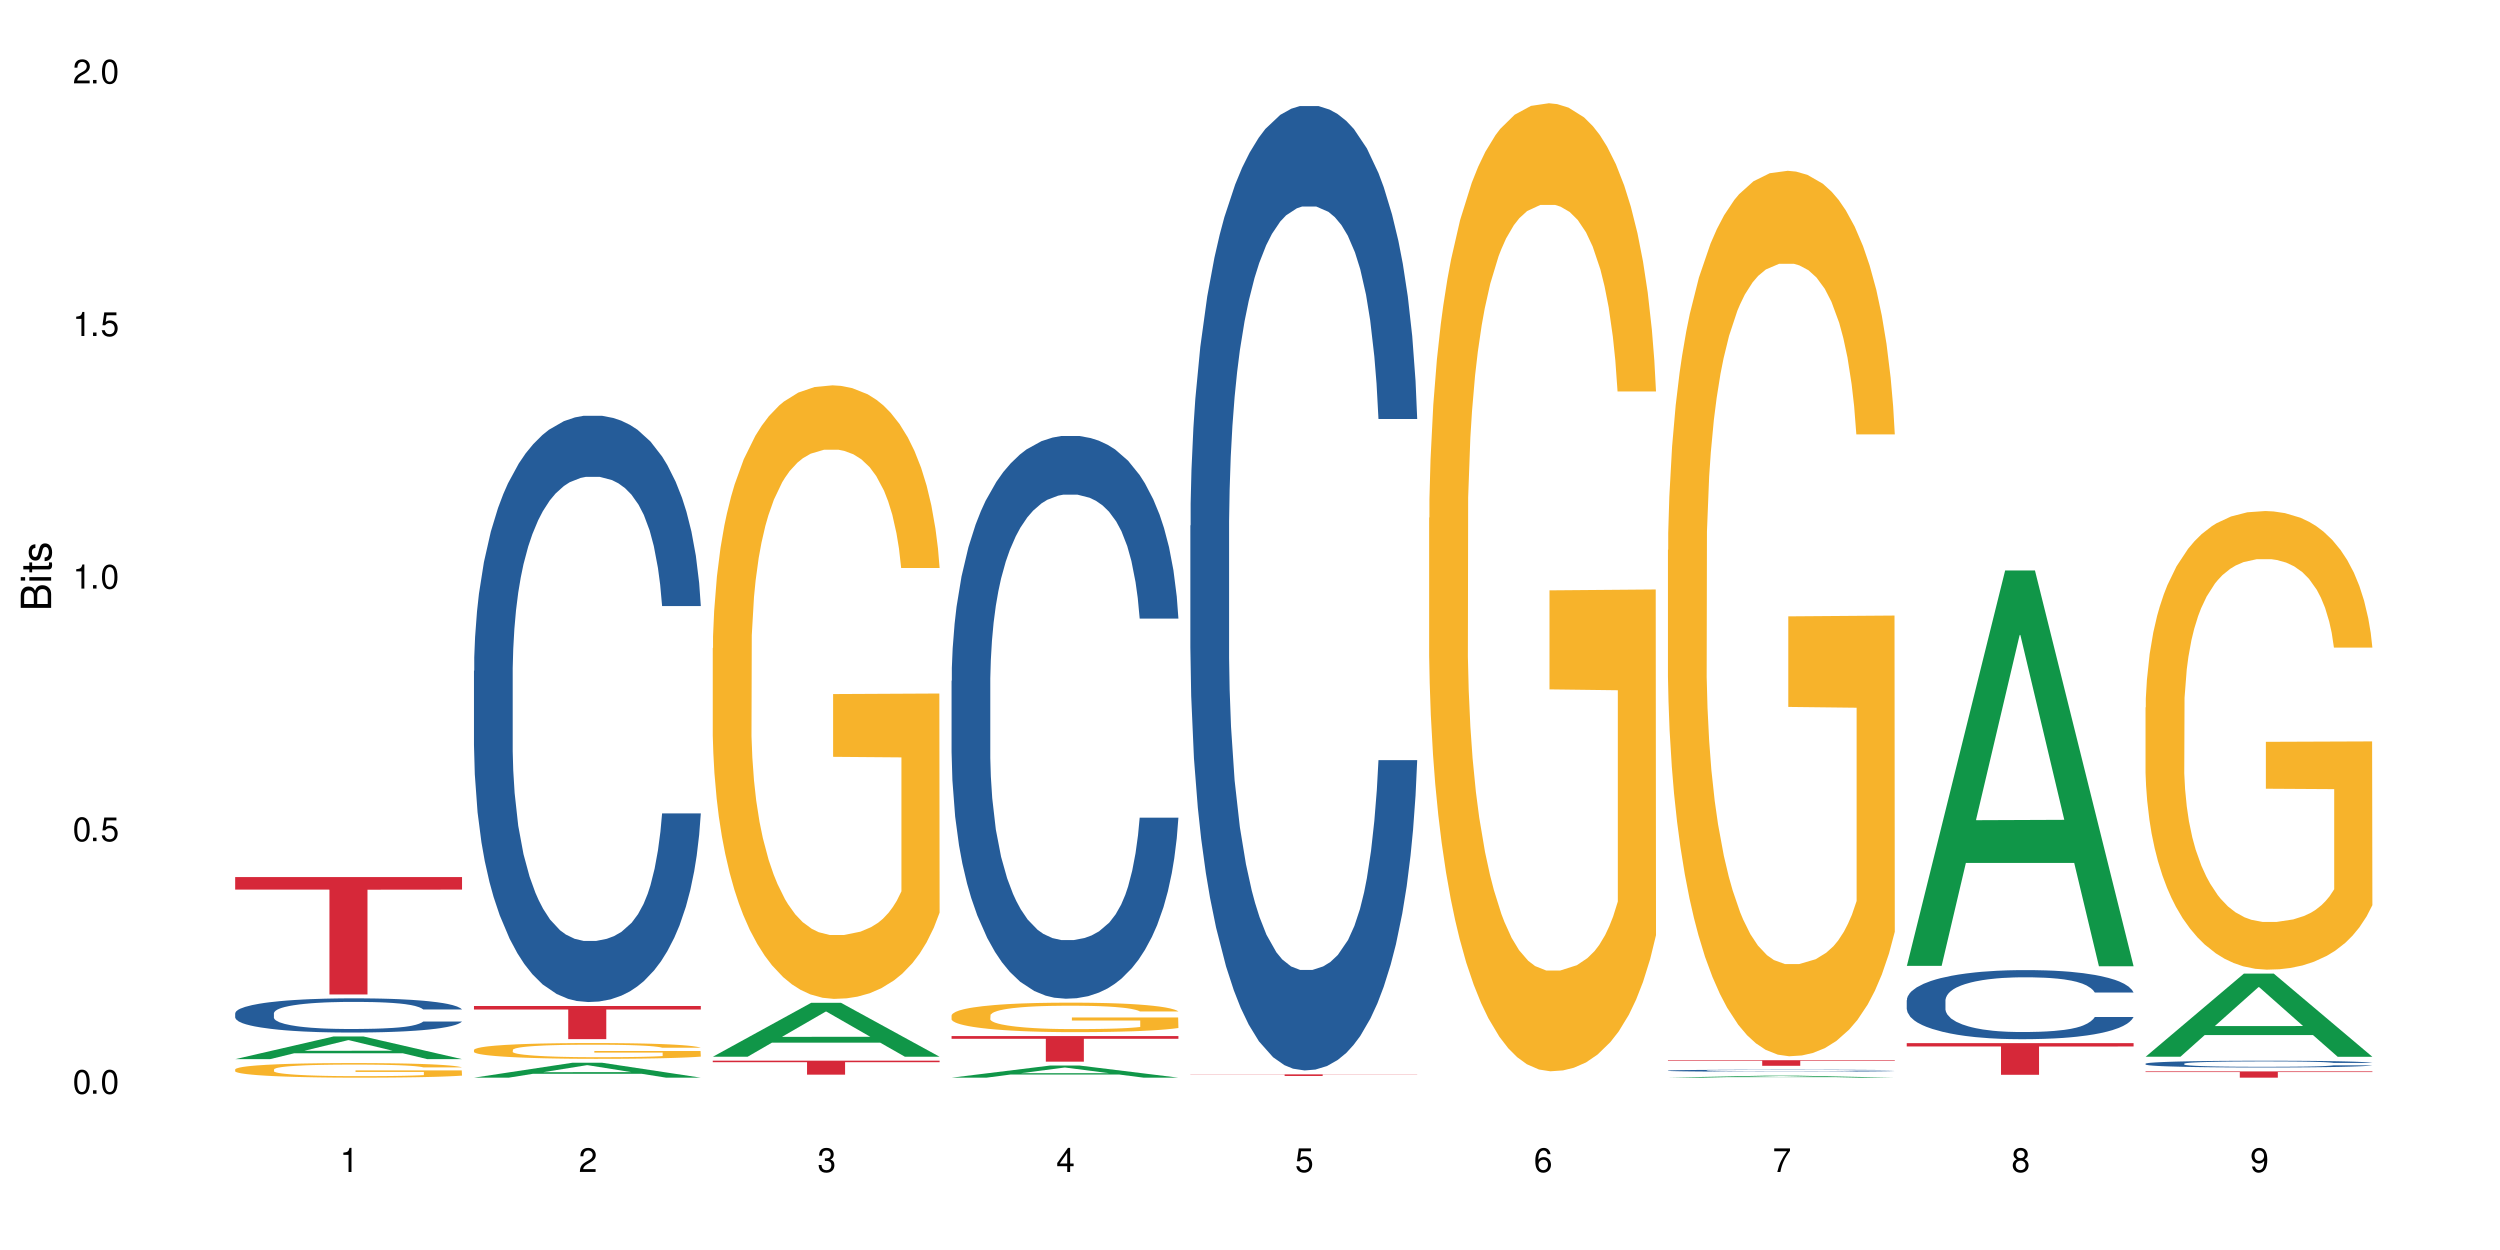 <?xml version="1.0" encoding="UTF-8"?>
<svg xmlns="http://www.w3.org/2000/svg" xmlns:xlink="http://www.w3.org/1999/xlink" width="720" height="360" viewBox="0 0 720 360">
<defs>
<g>
<g id="glyph-0-0">
</g>
<g id="glyph-0-1">
<path d="M 2.641 -6.938 C 2 -6.938 1.422 -6.656 1.078 -6.172 C 0.641 -5.562 0.406 -4.641 0.406 -3.359 C 0.406 -1.016 1.188 0.219 2.641 0.219 C 4.078 0.219 4.859 -1.016 4.859 -3.297 C 4.859 -4.641 4.656 -5.547 4.203 -6.172 C 3.844 -6.656 3.281 -6.938 2.641 -6.938 Z M 2.641 -6.188 C 3.547 -6.188 4 -5.25 4 -3.375 C 4 -1.406 3.562 -0.484 2.625 -0.484 C 1.734 -0.484 1.281 -1.438 1.281 -3.344 C 1.281 -5.25 1.734 -6.188 2.641 -6.188 Z M 2.641 -6.188 "/>
</g>
<g id="glyph-0-2">
<path d="M 1.828 -1 L 0.828 -1 L 0.828 0 L 1.828 0 Z M 1.828 -1 "/>
</g>
<g id="glyph-0-3">
<path d="M 4.562 -6.797 L 1.062 -6.797 L 0.547 -3.094 L 1.328 -3.094 C 1.719 -3.562 2.047 -3.734 2.578 -3.734 C 3.484 -3.734 4.062 -3.109 4.062 -2.094 C 4.062 -1.125 3.484 -0.531 2.578 -0.531 C 1.828 -0.531 1.375 -0.906 1.188 -1.672 L 0.328 -1.672 C 0.453 -1.109 0.547 -0.844 0.75 -0.594 C 1.125 -0.078 1.828 0.219 2.594 0.219 C 3.969 0.219 4.922 -0.781 4.922 -2.219 C 4.922 -3.562 4.031 -4.484 2.719 -4.484 C 2.25 -4.484 1.859 -4.359 1.469 -4.062 L 1.734 -5.969 L 4.562 -5.969 Z M 4.562 -6.797 "/>
</g>
<g id="glyph-0-4">
<path d="M 2.484 -4.938 L 2.484 0 L 3.328 0 L 3.328 -6.938 L 2.766 -6.938 C 2.469 -5.875 2.281 -5.734 0.984 -5.562 L 0.984 -4.938 Z M 2.484 -4.938 "/>
</g>
<g id="glyph-0-5">
<path d="M 4.859 -0.828 L 1.281 -0.828 C 1.359 -1.406 1.672 -1.781 2.5 -2.281 L 3.469 -2.828 C 4.406 -3.344 4.906 -4.062 4.906 -4.906 C 4.906 -5.484 4.672 -6.031 4.266 -6.406 C 3.859 -6.766 3.375 -6.938 2.719 -6.938 C 1.859 -6.938 1.219 -6.625 0.844 -6.031 C 0.609 -5.672 0.5 -5.234 0.484 -4.531 L 1.328 -4.531 C 1.359 -5.016 1.406 -5.281 1.531 -5.516 C 1.75 -5.938 2.188 -6.203 2.703 -6.203 C 3.469 -6.203 4.031 -5.641 4.031 -4.891 C 4.031 -4.344 3.719 -3.859 3.125 -3.516 L 2.234 -3 C 0.812 -2.172 0.406 -1.531 0.328 -0.016 L 4.859 -0.016 Z M 4.859 -0.828 "/>
</g>
<g id="glyph-0-6">
<path d="M 2.125 -3.188 L 2.578 -3.188 C 3.5 -3.188 3.984 -2.766 3.984 -1.922 C 3.984 -1.062 3.469 -0.531 2.594 -0.531 C 1.656 -0.531 1.203 -1 1.156 -2.016 L 0.312 -2.016 C 0.344 -1.453 0.438 -1.094 0.609 -0.781 C 0.953 -0.109 1.625 0.219 2.547 0.219 C 3.953 0.219 4.859 -0.625 4.859 -1.938 C 4.859 -2.828 4.516 -3.297 3.703 -3.594 C 4.344 -3.844 4.656 -4.328 4.656 -5.031 C 4.656 -6.219 3.875 -6.938 2.578 -6.938 C 1.203 -6.938 0.484 -6.172 0.453 -4.703 L 1.297 -4.703 C 1.312 -5.125 1.344 -5.359 1.453 -5.578 C 1.641 -5.969 2.062 -6.203 2.594 -6.203 C 3.344 -6.203 3.797 -5.75 3.797 -5 C 3.797 -4.516 3.609 -4.219 3.25 -4.047 C 3.016 -3.953 2.703 -3.922 2.125 -3.906 Z M 2.125 -3.188 "/>
</g>
<g id="glyph-0-7">
<path d="M 3.141 -1.672 L 3.141 0 L 3.984 0 L 3.984 -1.672 L 4.984 -1.672 L 4.984 -2.438 L 3.984 -2.438 L 3.984 -6.938 L 3.359 -6.938 L 0.266 -2.578 L 0.266 -1.672 Z M 3.141 -2.438 L 1 -2.438 L 3.141 -5.5 Z M 3.141 -2.438 "/>
</g>
<g id="glyph-0-8">
<path d="M 4.781 -5.125 C 4.609 -6.266 3.891 -6.938 2.844 -6.938 C 2.094 -6.938 1.422 -6.578 1.031 -5.953 C 0.594 -5.266 0.406 -4.422 0.406 -3.172 C 0.406 -2 0.578 -1.25 0.984 -0.641 C 1.359 -0.078 1.953 0.219 2.703 0.219 C 3.984 0.219 4.922 -0.75 4.922 -2.094 C 4.922 -3.375 4.062 -4.281 2.844 -4.281 C 2.172 -4.281 1.641 -4.031 1.281 -3.516 C 1.281 -5.234 1.828 -6.188 2.797 -6.188 C 3.391 -6.188 3.797 -5.797 3.938 -5.125 Z M 2.734 -3.531 C 3.547 -3.531 4.062 -2.953 4.062 -2.031 C 4.062 -1.156 3.484 -0.531 2.703 -0.531 C 1.922 -0.531 1.328 -1.188 1.328 -2.078 C 1.328 -2.938 1.906 -3.531 2.734 -3.531 Z M 2.734 -3.531 "/>
</g>
<g id="glyph-0-9">
<path d="M 4.984 -6.797 L 0.438 -6.797 L 0.438 -5.969 L 4.109 -5.969 C 2.5 -3.656 1.828 -2.234 1.328 0 L 2.219 0 C 2.594 -2.172 3.453 -4.047 4.984 -6.094 Z M 4.984 -6.797 "/>
</g>
<g id="glyph-0-10">
<path d="M 3.75 -3.656 C 4.469 -4.094 4.688 -4.438 4.688 -5.078 C 4.688 -6.172 3.844 -6.938 2.641 -6.938 C 1.438 -6.938 0.594 -6.172 0.594 -5.094 C 0.594 -4.438 0.812 -4.094 1.516 -3.656 C 0.734 -3.266 0.359 -2.703 0.359 -1.922 C 0.359 -0.656 1.281 0.219 2.641 0.219 C 3.984 0.219 4.922 -0.656 4.922 -1.922 C 4.922 -2.703 4.531 -3.266 3.75 -3.656 Z M 2.641 -6.188 C 3.359 -6.188 3.812 -5.75 3.812 -5.062 C 3.812 -4.406 3.344 -3.984 2.641 -3.984 C 1.922 -3.984 1.453 -4.406 1.453 -5.078 C 1.453 -5.75 1.922 -6.188 2.641 -6.188 Z M 2.641 -3.266 C 3.484 -3.266 4.062 -2.719 4.062 -1.906 C 4.062 -1.078 3.484 -0.531 2.625 -0.531 C 1.797 -0.531 1.219 -1.094 1.219 -1.906 C 1.219 -2.719 1.781 -3.266 2.641 -3.266 Z M 2.641 -3.266 "/>
</g>
<g id="glyph-0-11">
<path d="M 0.516 -1.578 C 0.672 -0.453 1.406 0.219 2.438 0.219 C 3.188 0.219 3.859 -0.141 4.266 -0.766 C 4.688 -1.453 4.891 -2.297 4.891 -3.547 C 4.891 -4.719 4.703 -5.453 4.312 -6.078 C 3.938 -6.641 3.344 -6.938 2.594 -6.938 C 1.297 -6.938 0.359 -5.969 0.359 -4.625 C 0.359 -3.344 1.234 -2.453 2.453 -2.453 C 3.094 -2.453 3.578 -2.672 4.016 -3.203 C 4 -1.484 3.469 -0.531 2.5 -0.531 C 1.906 -0.531 1.484 -0.906 1.359 -1.578 Z M 2.578 -6.203 C 3.375 -6.203 3.969 -5.531 3.969 -4.641 C 3.969 -3.797 3.391 -3.188 2.547 -3.188 C 1.734 -3.188 1.234 -3.766 1.234 -4.688 C 1.234 -5.562 1.797 -6.203 2.578 -6.203 Z M 2.578 -6.203 "/>
</g>
<g id="glyph-1-0">
</g>
<g id="glyph-1-1">
<path d="M 0 -0.953 L 0 -4.891 C 0 -5.719 -0.234 -6.344 -0.734 -6.797 C -1.188 -7.234 -1.812 -7.469 -2.5 -7.469 C -3.547 -7.469 -4.188 -7 -4.625 -5.875 C -4.984 -6.688 -5.625 -7.094 -6.531 -7.094 C -7.172 -7.094 -7.734 -6.859 -8.141 -6.391 C -8.562 -5.922 -8.75 -5.344 -8.75 -4.5 L -8.75 -0.953 Z M -4.984 -2.062 L -7.766 -2.062 L -7.766 -4.219 C -7.766 -4.844 -7.688 -5.203 -7.453 -5.5 C -7.219 -5.812 -6.859 -5.969 -6.375 -5.969 C -5.891 -5.969 -5.531 -5.812 -5.297 -5.5 C -5.062 -5.203 -4.984 -4.844 -4.984 -4.219 Z M -0.984 -2.062 L -4 -2.062 L -4 -4.781 C -4 -5.766 -3.438 -6.359 -2.484 -6.359 C -1.547 -6.359 -0.984 -5.766 -0.984 -4.781 Z M -0.984 -2.062 "/>
</g>
<g id="glyph-1-2">
<path d="M -6.281 -1.797 L -6.281 -0.797 L 0 -0.797 L 0 -1.797 Z M -8.75 -1.797 L -8.75 -0.797 L -7.484 -0.797 L -7.484 -1.797 Z M -8.75 -1.797 "/>
</g>
<g id="glyph-1-3">
<path d="M -6.281 -3.047 L -6.281 -2.016 L -8.016 -2.016 L -8.016 -1.016 L -6.281 -1.016 L -6.281 -0.172 L -5.469 -0.172 L -5.469 -1.016 L -0.719 -1.016 C -0.078 -1.016 0.281 -1.453 0.281 -2.234 C 0.281 -2.5 0.25 -2.719 0.188 -3.047 L -0.641 -3.047 C -0.609 -2.906 -0.594 -2.766 -0.594 -2.562 C -0.594 -2.141 -0.719 -2.016 -1.156 -2.016 L -5.469 -2.016 L -5.469 -3.047 Z M -6.281 -3.047 "/>
</g>
<g id="glyph-1-4">
<path d="M -4.531 -5.25 C -5.766 -5.25 -6.469 -4.422 -6.469 -2.969 C -6.469 -1.516 -5.719 -0.562 -4.547 -0.562 C -3.562 -0.562 -3.094 -1.062 -2.734 -2.562 L -2.516 -3.484 C -2.344 -4.188 -2.094 -4.469 -1.641 -4.469 C -1.047 -4.469 -0.641 -3.875 -0.641 -3 C -0.641 -2.453 -0.797 -2 -1.062 -1.75 C -1.25 -1.594 -1.422 -1.531 -1.875 -1.469 L -1.875 -0.406 C -0.422 -0.453 0.281 -1.266 0.281 -2.922 C 0.281 -4.5 -0.5 -5.516 -1.719 -5.516 C -2.656 -5.516 -3.172 -4.984 -3.469 -3.734 L -3.703 -2.766 C -3.891 -1.953 -4.156 -1.609 -4.594 -1.609 C -5.188 -1.609 -5.547 -2.125 -5.547 -2.938 C -5.547 -3.75 -5.203 -4.172 -4.531 -4.203 Z M -4.531 -5.25 "/>
</g>
</g>
</defs>
<rect x="-72" y="-36" width="864" height="432" fill="rgb(100%, 100%, 100%)" fill-opacity="1"/>
<path fill-rule="nonzero" fill="rgb(6.275%, 58.824%, 28.235%)" fill-opacity="1" d="M 67.73 305.031 L 67.801 305.023 L 96.07 298.5 L 104.656 298.5 L 133.066 305.039 L 123.082 305.039 L 115.965 303.332 L 84.762 303.332 L 77.781 305.031 L 67.73 305.031 L 87.766 302.625 L 113.102 302.617 L 100.469 299.566 L 100.328 299.562 L 100.188 299.578 L 87.695 302.617 L 87.766 302.625 Z M 67.73 305.031 "/>
<path fill-rule="nonzero" fill="rgb(14.51%, 36.078%, 60%)" fill-opacity="1" d="M 67.73 291.812 L 67.812 291.801 L 67.812 291.586 L 68.051 291.242 L 68.605 290.812 L 69.164 290.516 L 70.598 289.984 L 72.59 289.473 L 74.664 289.074 L 76.176 288.84 L 77.531 288.66 L 80.637 288.328 L 82.629 288.156 L 84.781 288.004 L 87.41 287.852 L 89.324 287.762 L 93.625 287.617 L 96.812 287.555 L 99.281 287.527 L 104.621 287.527 L 107.809 287.562 L 110.117 287.609 L 112.668 287.68 L 114.82 287.762 L 118.562 287.961 L 121.91 288.211 L 123.426 288.355 L 125.816 288.633 L 127.648 288.902 L 128.922 289.137 L 130.355 289.473 L 131.629 289.875 L 132.586 290.336 L 133.066 290.723 L 121.91 290.723 L 121.352 290.363 L 120.715 290.082 L 119.52 289.715 L 118.324 289.453 L 116.652 289.191 L 115.137 289.02 L 113.066 288.852 L 111.234 288.742 L 109.32 288.66 L 107.488 288.605 L 103.984 288.555 L 99.922 288.555 L 98.406 288.57 L 95.297 288.645 L 93.625 288.707 L 91.234 288.832 L 89.562 288.949 L 87.57 289.129 L 86.215 289.281 L 84.543 289.516 L 83.348 289.723 L 81.992 290.02 L 81.195 290.246 L 80.48 290.496 L 79.84 290.793 L 79.363 291.109 L 79.043 291.441 L 78.887 291.766 L 78.887 293.16 L 79.043 293.484 L 79.441 293.863 L 80.48 294.41 L 81.992 294.887 L 83.746 295.266 L 85.418 295.535 L 86.375 295.664 L 87.648 295.805 L 89.641 295.988 L 92.512 296.168 L 94.184 296.238 L 96.734 296.309 L 99.363 296.348 L 102.867 296.348 L 105.977 296.309 L 108.047 296.266 L 110.199 296.191 L 113.145 296.039 L 114.98 295.895 L 116.57 295.727 L 117.766 295.555 L 118.562 295.41 L 119.758 295.133 L 120.715 294.824 L 121.434 294.512 L 121.91 294.203 L 133.066 294.203 L 132.586 294.566 L 131.871 294.914 L 131.152 295.176 L 130.039 295.492 L 128.762 295.77 L 126.93 296.086 L 125.418 296.293 L 123.426 296.516 L 121.59 296.688 L 119.602 296.84 L 116.652 297.02 L 114.738 297.109 L 112.668 297.191 L 110.199 297.266 L 107.09 297.328 L 103.746 297.363 L 100.637 297.371 L 97.289 297.355 L 94.82 297.316 L 91.555 297.238 L 87.492 297.074 L 84.543 296.902 L 82.23 296.734 L 80.238 296.555 L 78.008 296.309 L 75.141 295.914 L 73.387 295.609 L 72.191 295.355 L 70.84 295.004 L 69.883 294.691 L 68.766 294.188 L 67.969 293.547 L 67.73 293.051 Z M 67.73 291.812 "/>
<path fill-rule="nonzero" fill="rgb(96.863%, 70.196%, 16.863%)" fill-opacity="1" d="M 67.73 307.965 L 67.812 307.961 L 67.812 307.883 L 68.129 307.711 L 68.926 307.473 L 69.961 307.277 L 71.078 307.125 L 71.793 307.043 L 72.988 306.93 L 74.023 306.844 L 76.656 306.672 L 80 306.512 L 81.832 306.441 L 83.906 306.375 L 86.852 306.301 L 88.207 306.277 L 92.352 306.215 L 97.051 306.176 L 102.23 306.164 L 104.621 306.168 L 107.887 306.184 L 112.348 306.227 L 114.898 306.266 L 116.891 306.301 L 118.961 306.352 L 121.512 306.43 L 123.902 306.52 L 125.816 306.613 L 127.727 306.73 L 129.32 306.852 L 130.676 306.984 L 131.871 307.148 L 132.586 307.281 L 133.066 307.418 L 121.988 307.418 L 121.352 307.281 L 120.637 307.18 L 119.441 307.051 L 118.246 306.961 L 117.051 306.887 L 114.82 306.785 L 112.906 306.727 L 110.516 306.672 L 108.207 306.637 L 105.578 306.613 L 103.984 306.605 L 99.762 306.605 L 95.938 306.633 L 93.707 306.664 L 92.113 306.695 L 89.879 306.75 L 88.527 306.797 L 87.73 306.828 L 85.34 306.949 L 83.746 307.055 L 82.871 307.129 L 81.754 307.242 L 80.957 307.348 L 80.082 307.5 L 79.602 307.617 L 78.965 307.875 L 78.887 308.566 L 79.125 308.715 L 79.602 308.871 L 80.238 309.012 L 81.195 309.156 L 82.152 309.266 L 83.824 309.418 L 85.258 309.516 L 86.375 309.582 L 88.527 309.688 L 89.402 309.719 L 91.473 309.789 L 93.625 309.844 L 96.254 309.891 L 98.246 309.914 L 101.434 309.93 L 105.496 309.93 L 110.277 309.91 L 113.305 309.879 L 115.379 309.848 L 116.73 309.82 L 118.406 309.777 L 119.602 309.738 L 120.715 309.695 L 122.07 309.633 L 122.07 308.715 L 102.391 308.711 L 102.391 308.281 L 132.984 308.277 L 133.066 309.777 L 131.391 309.883 L 129.32 309.98 L 127.328 310.059 L 125.258 310.125 L 122.309 310.195 L 119.918 310.242 L 116.254 310.297 L 112.906 310.332 L 109.402 310.355 L 106.293 310.367 L 102.629 310.371 L 99.363 310.363 L 95.855 310.34 L 93.066 310.309 L 90.52 310.27 L 87.969 310.219 L 84.781 310.141 L 82.711 310.074 L 80.559 309.992 L 78.406 309.898 L 76.496 309.793 L 75.219 309.711 L 73.945 309.621 L 72.59 309.504 L 71.316 309.375 L 70.359 309.254 L 69.484 309.121 L 68.848 308.996 L 68.211 308.82 L 67.891 308.684 L 67.73 308.562 Z M 67.73 307.965 "/>
<path fill-rule="nonzero" fill="rgb(83.922%, 15.686%, 22.353%)" fill-opacity="1" d="M 67.73 252.586 L 133.066 252.586 L 133.066 256.207 L 105.836 256.238 L 105.836 286.398 L 94.879 286.398 L 94.879 256.27 L 94.723 256.207 L 67.73 256.207 Z M 67.73 252.586 "/>
<path fill-rule="nonzero" fill="rgb(6.275%, 58.824%, 28.235%)" fill-opacity="1" d="M 136.504 310.363 L 136.574 310.359 L 164.844 306.074 L 173.43 306.074 L 201.836 310.371 L 191.855 310.371 L 184.738 309.246 L 153.535 309.246 L 146.555 310.363 L 136.504 310.363 L 156.535 308.785 L 181.875 308.781 L 169.242 306.773 L 169.102 306.77 L 168.961 306.781 L 156.469 308.781 L 156.535 308.785 Z M 136.504 310.363 "/>
<path fill-rule="nonzero" fill="rgb(14.51%, 36.078%, 60%)" fill-opacity="1" d="M 136.504 193.211 L 136.582 193.059 L 136.582 189.355 L 136.824 183.488 L 137.379 176.082 L 137.938 170.988 L 139.371 161.883 L 141.363 153.086 L 143.434 146.293 L 144.949 142.281 L 146.305 139.195 L 149.41 133.484 L 151.402 130.551 L 153.555 127.93 L 156.184 125.305 L 158.098 123.762 L 162.398 121.293 L 165.586 120.211 L 168.055 119.75 L 173.395 119.75 L 176.582 120.367 L 178.891 121.137 L 181.441 122.371 L 183.594 123.762 L 187.336 127.156 L 190.684 131.477 L 192.195 133.949 L 194.586 138.73 L 196.418 143.363 L 197.695 147.375 L 199.129 153.086 L 200.402 160.031 L 201.359 167.902 L 201.836 174.539 L 190.684 174.539 L 190.125 168.363 L 189.488 163.578 L 188.293 157.254 L 187.098 152.777 L 185.426 148.301 L 183.91 145.367 L 181.84 142.438 L 180.008 140.586 L 178.094 139.195 L 176.262 138.27 L 172.758 137.344 L 168.691 137.344 L 167.18 137.652 L 164.07 138.887 L 162.398 139.969 L 160.008 142.129 L 158.336 144.133 L 156.344 147.219 L 154.988 149.844 L 153.316 153.855 L 152.121 157.406 L 150.766 162.5 L 149.969 166.359 L 149.25 170.68 L 148.613 175.773 L 148.137 181.176 L 147.816 186.883 L 147.66 192.441 L 147.66 216.363 L 147.816 221.918 L 148.215 228.402 L 149.25 237.816 L 150.766 245.996 L 152.52 252.477 L 154.191 257.105 L 155.148 259.266 L 156.422 261.738 L 158.414 264.824 L 161.281 267.91 L 162.957 269.145 L 165.504 270.379 L 168.137 270.996 L 171.641 270.996 L 174.746 270.379 L 176.82 269.609 L 178.973 268.375 L 181.918 265.75 L 183.75 263.281 L 185.344 260.348 L 186.539 257.414 L 187.336 254.945 L 188.531 250.16 L 189.488 244.914 L 190.203 239.512 L 190.684 234.266 L 201.836 234.266 L 201.359 240.438 L 200.645 246.457 L 199.926 250.934 L 198.809 256.336 L 197.535 261.121 L 195.703 266.52 L 194.188 270.07 L 192.195 273.93 L 190.363 276.863 L 188.371 279.484 L 185.426 282.57 L 183.512 284.117 L 181.441 285.504 L 178.973 286.738 L 175.863 287.82 L 172.516 288.438 L 169.41 288.59 L 166.062 288.281 L 163.594 287.664 L 160.328 286.277 L 156.262 283.5 L 153.316 280.566 L 151.004 277.633 L 149.012 274.547 L 146.781 270.379 L 143.914 263.59 L 142.16 258.34 L 140.965 254.02 L 139.609 248 L 138.656 242.598 L 137.539 233.957 L 136.742 223 L 136.504 214.512 Z M 136.504 193.211 "/>
<path fill-rule="nonzero" fill="rgb(96.863%, 70.196%, 16.863%)" fill-opacity="1" d="M 136.504 302.348 L 136.582 302.344 L 136.582 302.258 L 136.902 302.07 L 137.699 301.816 L 138.734 301.602 L 139.852 301.438 L 140.566 301.348 L 141.762 301.227 L 142.797 301.133 L 145.426 300.945 L 148.773 300.773 L 150.605 300.699 L 152.68 300.629 L 155.625 300.547 L 156.98 300.52 L 161.125 300.453 L 165.824 300.41 L 171.004 300.398 L 173.395 300.402 L 176.66 300.418 L 181.121 300.465 L 183.672 300.508 L 185.664 300.547 L 187.734 300.602 L 190.285 300.684 L 192.676 300.785 L 194.586 300.883 L 196.5 301.008 L 198.094 301.141 L 199.449 301.289 L 200.645 301.461 L 201.359 301.605 L 201.836 301.754 L 190.762 301.754 L 190.125 301.605 L 189.41 301.496 L 188.215 301.359 L 187.02 301.258 L 185.824 301.18 L 183.594 301.07 L 181.68 301.004 L 179.289 300.945 L 176.98 300.91 L 174.348 300.883 L 172.758 300.875 L 168.535 300.875 L 164.707 300.906 L 162.477 300.938 L 160.883 300.973 L 158.652 301.035 L 157.301 301.082 L 156.504 301.117 L 154.113 301.246 L 152.52 301.363 L 151.641 301.441 L 150.527 301.566 L 149.73 301.676 L 148.852 301.844 L 148.375 301.969 L 147.738 302.25 L 147.66 303 L 147.898 303.156 L 148.375 303.324 L 149.012 303.477 L 149.969 303.633 L 150.926 303.754 L 152.598 303.914 L 154.031 304.023 L 155.148 304.094 L 157.301 304.207 L 158.176 304.242 L 160.246 304.32 L 162.398 304.375 L 165.027 304.426 L 167.02 304.453 L 170.207 304.473 L 174.27 304.473 L 179.051 304.449 L 182.078 304.414 L 184.148 304.383 L 185.504 304.352 L 187.176 304.305 L 188.371 304.266 L 189.488 304.219 L 190.844 304.148 L 190.844 303.156 L 171.164 303.152 L 171.164 302.688 L 201.758 302.684 L 201.836 304.305 L 200.164 304.418 L 198.094 304.527 L 196.102 304.609 L 194.031 304.68 L 191.082 304.758 L 188.691 304.809 L 185.027 304.867 L 181.68 304.902 L 178.176 304.93 L 175.066 304.941 L 171.402 304.945 L 168.137 304.938 L 164.629 304.914 L 161.84 304.879 L 159.289 304.836 L 156.742 304.785 L 153.555 304.695 L 151.484 304.625 L 149.332 304.539 L 147.18 304.434 L 145.27 304.324 L 143.992 304.234 L 142.719 304.137 L 141.363 304.012 L 140.09 303.871 L 139.133 303.742 L 138.258 303.598 L 137.617 303.461 L 136.98 303.273 L 136.664 303.121 L 136.504 302.992 Z M 136.504 302.348 "/>
<path fill-rule="nonzero" fill="rgb(83.922%, 15.686%, 22.353%)" fill-opacity="1" d="M 136.504 289.719 L 201.836 289.719 L 201.836 290.742 L 174.609 290.75 L 174.609 299.273 L 163.652 299.273 L 163.652 290.758 L 163.496 290.742 L 136.504 290.742 Z M 136.504 289.719 "/>
<path fill-rule="nonzero" fill="rgb(6.275%, 58.824%, 28.235%)" fill-opacity="1" d="M 205.277 304.332 L 205.348 304.32 L 233.617 288.809 L 242.203 288.809 L 270.609 304.348 L 260.629 304.348 L 253.508 300.293 L 222.309 300.293 L 215.328 304.332 L 205.277 304.332 L 225.309 298.613 L 250.648 298.598 L 238.012 291.348 L 237.875 291.332 L 237.734 291.375 L 225.238 298.598 L 225.309 298.613 Z M 205.277 304.332 "/>
<path fill-rule="nonzero" fill="rgb(96.863%, 70.196%, 16.863%)" fill-opacity="1" d="M 205.277 186.66 L 205.355 186.496 L 205.355 183.27 L 205.676 176.008 L 206.473 166.004 L 207.508 157.773 L 208.621 151.316 L 209.34 147.93 L 210.535 143.086 L 211.57 139.535 L 214.199 132.273 L 217.547 125.496 L 219.379 122.594 L 221.449 119.848 L 224.398 116.781 L 225.754 115.652 L 229.895 113.07 L 234.598 111.457 L 239.777 110.973 L 242.168 111.133 L 245.434 111.781 L 249.895 113.555 L 252.445 115.168 L 254.438 116.781 L 256.508 118.879 L 259.059 122.109 L 261.449 125.98 L 263.359 129.855 L 265.273 134.695 L 266.867 139.859 L 268.219 145.508 L 269.414 152.285 L 270.133 157.934 L 270.609 163.582 L 259.535 163.582 L 258.898 157.934 L 258.18 153.578 L 256.984 148.25 L 255.789 144.379 L 254.594 141.312 L 252.363 137.117 L 250.453 134.535 L 248.062 132.273 L 245.75 130.824 L 243.121 129.855 L 241.527 129.531 L 237.305 129.531 L 233.48 130.66 L 231.25 131.953 L 229.656 133.242 L 227.426 135.664 L 226.07 137.602 L 225.273 138.891 L 222.883 143.895 L 221.293 148.414 L 220.414 151.48 L 219.301 156.32 L 218.504 160.676 L 217.625 167.133 L 217.148 171.973 L 216.512 182.949 L 216.43 211.996 L 216.672 218.129 L 217.148 224.746 L 217.785 230.555 L 218.742 236.688 L 219.699 241.367 L 221.371 247.66 L 222.805 251.855 L 223.922 254.598 L 226.07 258.957 L 226.949 260.41 L 229.02 263.312 L 231.172 265.574 L 233.801 267.508 L 235.793 268.477 L 238.98 269.285 L 243.043 269.285 L 247.824 268.316 L 250.852 267.023 L 252.922 265.734 L 254.277 264.605 L 255.949 262.828 L 257.145 261.215 L 258.262 259.441 L 259.613 256.695 L 259.613 218.129 L 239.934 217.965 L 239.934 199.891 L 270.531 199.73 L 270.609 262.828 L 268.938 267.188 L 266.867 271.383 L 264.875 274.609 L 262.801 277.355 L 259.855 280.418 L 257.465 282.355 L 253.801 284.617 L 250.453 286.066 L 246.945 287.035 L 243.84 287.52 L 240.176 287.684 L 236.906 287.359 L 233.402 286.391 L 230.613 285.102 L 228.062 283.484 L 225.516 281.387 L 222.328 278 L 220.254 275.254 L 218.105 271.867 L 215.953 267.832 L 214.039 263.477 L 212.766 260.086 L 211.492 256.215 L 210.137 251.371 L 208.863 245.887 L 207.906 240.883 L 207.027 235.234 L 206.391 229.91 L 205.754 222.648 L 205.438 216.836 L 205.277 211.836 Z M 205.277 186.66 "/>
<path fill-rule="nonzero" fill="rgb(83.922%, 15.686%, 22.353%)" fill-opacity="1" d="M 205.277 305.477 L 270.609 305.477 L 270.609 305.906 L 243.383 305.91 L 243.383 309.496 L 232.426 309.496 L 232.426 305.914 L 232.266 305.906 L 205.277 305.906 Z M 205.277 305.477 "/>
<path fill-rule="nonzero" fill="rgb(6.275%, 58.824%, 28.235%)" fill-opacity="1" d="M 274.051 310.367 L 274.117 310.363 L 302.387 306.883 L 310.973 306.883 L 339.383 310.371 L 329.402 310.371 L 322.281 309.461 L 291.082 309.461 L 284.102 310.367 L 274.051 310.367 L 294.082 309.082 L 319.422 309.082 L 306.785 307.453 L 306.645 307.449 L 306.508 307.461 L 294.012 309.082 L 294.082 309.082 Z M 274.051 310.367 "/>
<path fill-rule="nonzero" fill="rgb(14.51%, 36.078%, 60%)" fill-opacity="1" d="M 274.051 196.086 L 274.129 195.938 L 274.129 192.383 L 274.367 186.754 L 274.926 179.645 L 275.484 174.754 L 276.918 166.016 L 278.91 157.57 L 280.98 151.055 L 282.496 147.203 L 283.848 144.238 L 286.957 138.758 L 288.949 135.941 L 291.102 133.426 L 293.73 130.906 L 295.641 129.426 L 299.945 127.055 L 303.129 126.02 L 305.602 125.574 L 310.938 125.574 L 314.125 126.168 L 316.438 126.906 L 318.984 128.094 L 321.137 129.426 L 324.883 132.684 L 328.23 136.832 L 329.742 139.203 L 332.133 143.793 L 333.965 148.238 L 335.238 152.09 L 336.676 157.57 L 337.949 164.238 L 338.906 171.793 L 339.383 178.16 L 328.23 178.16 L 327.672 172.238 L 327.035 167.645 L 325.84 161.57 L 324.645 157.273 L 322.969 152.98 L 321.457 150.164 L 319.383 147.352 L 317.551 145.57 L 315.641 144.238 L 313.809 143.352 L 310.301 142.461 L 306.238 142.461 L 304.723 142.758 L 301.617 143.941 L 299.945 144.98 L 297.555 147.055 L 295.879 148.98 L 293.887 151.941 L 292.535 154.461 L 290.859 158.312 L 289.664 161.719 L 288.312 166.605 L 287.516 170.312 L 286.797 174.457 L 286.16 179.348 L 285.684 184.531 L 285.363 190.012 L 285.203 195.348 L 285.203 218.309 L 285.363 223.641 L 285.762 229.863 L 286.797 238.898 L 288.312 246.75 L 290.062 252.973 L 291.738 257.414 L 292.691 259.488 L 293.969 261.859 L 295.961 264.82 L 298.828 267.785 L 300.5 268.969 L 303.051 270.156 L 305.68 270.746 L 309.188 270.746 L 312.293 270.156 L 314.363 269.414 L 316.516 268.23 L 319.465 265.711 L 321.297 263.34 L 322.891 260.527 L 324.086 257.711 L 324.883 255.34 L 326.078 250.75 L 327.035 245.711 L 327.75 240.527 L 328.23 235.492 L 339.383 235.492 L 338.906 241.418 L 338.188 247.195 L 337.473 251.488 L 336.355 256.676 L 335.082 261.266 L 333.25 266.449 L 331.734 269.859 L 329.742 273.562 L 327.91 276.375 L 325.918 278.895 L 322.969 281.855 L 321.059 283.34 L 318.984 284.672 L 316.516 285.855 L 313.41 286.895 L 310.062 287.488 L 306.957 287.633 L 303.609 287.34 L 301.141 286.746 L 297.871 285.414 L 293.809 282.746 L 290.859 279.93 L 288.551 277.117 L 286.559 274.152 L 284.328 270.156 L 281.457 263.637 L 279.707 258.602 L 278.512 254.453 L 277.156 248.676 L 276.199 243.488 L 275.086 235.195 L 274.289 224.676 L 274.051 216.527 Z M 274.051 196.086 "/>
<path fill-rule="nonzero" fill="rgb(96.863%, 70.196%, 16.863%)" fill-opacity="1" d="M 274.051 292.402 L 274.129 292.395 L 274.129 292.238 L 274.449 291.891 L 275.246 291.41 L 276.281 291.012 L 277.395 290.703 L 278.113 290.539 L 279.309 290.305 L 280.344 290.137 L 282.973 289.785 L 286.32 289.461 L 288.152 289.32 L 290.223 289.188 L 293.172 289.043 L 294.527 288.988 L 298.668 288.863 L 303.371 288.785 L 308.547 288.762 L 310.938 288.77 L 314.207 288.801 L 318.668 288.887 L 321.219 288.965 L 323.207 289.043 L 325.281 289.141 L 327.832 289.297 L 330.219 289.484 L 332.133 289.672 L 334.043 289.902 L 335.637 290.152 L 336.992 290.422 L 338.188 290.75 L 338.906 291.02 L 339.383 291.293 L 328.309 291.293 L 327.672 291.02 L 326.953 290.812 L 325.758 290.555 L 324.562 290.367 L 323.367 290.223 L 321.137 290.02 L 319.227 289.895 L 316.836 289.785 L 314.523 289.715 L 311.895 289.672 L 310.301 289.656 L 306.078 289.656 L 302.254 289.707 L 300.023 289.77 L 298.43 289.832 L 296.199 289.949 L 294.844 290.043 L 294.047 290.105 L 291.656 290.344 L 290.062 290.562 L 289.188 290.711 L 288.07 290.941 L 287.273 291.152 L 286.398 291.465 L 285.922 291.695 L 285.285 292.223 L 285.203 293.621 L 285.441 293.918 L 285.922 294.234 L 286.559 294.516 L 287.516 294.809 L 288.469 295.035 L 290.145 295.336 L 291.578 295.539 L 292.691 295.672 L 294.844 295.879 L 295.723 295.949 L 297.793 296.09 L 299.945 296.199 L 302.574 296.293 L 304.566 296.34 L 307.75 296.379 L 311.816 296.379 L 316.598 296.332 L 319.625 296.27 L 321.695 296.207 L 323.051 296.152 L 324.723 296.066 L 325.918 295.988 L 327.035 295.902 L 328.387 295.773 L 328.387 293.918 L 308.707 293.91 L 308.707 293.039 L 339.305 293.031 L 339.383 296.066 L 337.711 296.277 L 335.637 296.477 L 333.645 296.633 L 331.574 296.766 L 328.625 296.914 L 326.238 297.008 L 322.57 297.113 L 319.227 297.184 L 315.719 297.23 L 312.613 297.254 L 308.945 297.262 L 305.68 297.246 L 302.176 297.199 L 299.387 297.137 L 296.836 297.062 L 294.285 296.961 L 291.102 296.797 L 289.027 296.664 L 286.875 296.5 L 284.727 296.309 L 282.812 296.098 L 281.539 295.934 L 280.266 295.75 L 278.91 295.516 L 277.633 295.25 L 276.68 295.012 L 275.801 294.738 L 275.164 294.484 L 274.527 294.133 L 274.207 293.855 L 274.051 293.613 Z M 274.051 292.402 "/>
<path fill-rule="nonzero" fill="rgb(83.922%, 15.686%, 22.353%)" fill-opacity="1" d="M 274.051 298.391 L 339.383 298.391 L 339.383 299.18 L 312.152 299.184 L 312.152 305.758 L 301.199 305.758 L 301.199 299.191 L 301.039 299.18 L 274.051 299.18 Z M 274.051 298.391 "/>
<path fill-rule="nonzero" fill="rgb(14.51%, 36.078%, 60%)" fill-opacity="1" d="M 342.82 151.391 L 342.902 151.137 L 342.902 145.043 L 343.141 135.395 L 343.699 123.207 L 344.258 114.828 L 345.691 99.852 L 347.684 85.379 L 349.754 74.207 L 351.266 67.605 L 352.621 62.527 L 355.73 53.133 L 357.723 48.312 L 359.871 43.996 L 362.5 39.68 L 364.414 37.141 L 368.715 33.078 L 371.902 31.301 L 374.375 30.539 L 379.711 30.539 L 382.898 31.555 L 385.211 32.824 L 387.758 34.855 L 389.91 37.141 L 393.656 42.727 L 397 49.836 L 398.516 53.895 L 400.906 61.766 L 402.738 69.383 L 404.012 75.984 L 405.445 85.379 L 406.723 96.805 L 407.68 109.75 L 408.156 120.668 L 397 120.668 L 396.445 110.512 L 395.805 102.641 L 394.609 92.234 L 393.414 84.871 L 391.742 77.508 L 390.23 72.684 L 388.156 67.859 L 386.324 64.812 L 384.414 62.527 L 382.578 61.004 L 379.074 59.48 L 375.012 59.48 L 373.496 59.988 L 370.391 62.02 L 368.715 63.797 L 366.324 67.352 L 364.652 70.652 L 362.66 75.73 L 361.305 80.047 L 359.633 86.648 L 358.438 92.488 L 357.082 100.867 L 356.285 107.211 L 355.57 114.32 L 354.934 122.699 L 354.453 131.586 L 354.137 140.98 L 353.977 150.121 L 353.977 189.473 L 354.137 198.613 L 354.535 209.273 L 355.57 224.762 L 357.082 238.219 L 358.836 248.883 L 360.508 256.496 L 361.465 260.051 L 362.742 264.113 L 364.734 269.191 L 367.602 274.27 L 369.273 276.301 L 371.824 278.332 L 374.453 279.348 L 377.957 279.348 L 381.066 278.332 L 383.137 277.062 L 385.289 275.031 L 388.238 270.715 L 390.07 266.652 L 391.664 261.828 L 392.859 257.004 L 393.656 252.945 L 394.852 245.074 L 395.805 236.441 L 396.523 227.555 L 397 218.922 L 408.156 218.922 L 407.68 229.078 L 406.961 238.98 L 406.242 246.344 L 405.129 255.227 L 403.852 263.098 L 402.02 271.984 L 400.508 277.824 L 398.516 284.172 L 396.684 288.996 L 394.691 293.312 L 391.742 298.391 L 389.832 300.93 L 387.758 303.215 L 385.289 305.246 L 382.18 307.02 L 378.836 308.035 L 375.727 308.289 L 372.383 307.781 L 369.91 306.766 L 366.645 304.484 L 362.582 299.914 L 359.633 295.09 L 357.324 290.266 L 355.332 285.188 L 353.102 278.332 L 350.23 267.16 L 348.48 258.527 L 347.285 251.422 L 345.93 241.52 L 344.973 232.633 L 343.859 218.414 L 343.062 200.391 L 342.82 186.426 Z M 342.82 151.391 "/>
<path fill-rule="nonzero" fill="rgb(83.922%, 15.686%, 22.353%)" fill-opacity="1" d="M 342.82 309.418 L 408.156 309.418 L 408.156 309.469 L 380.926 309.469 L 380.926 309.879 L 369.973 309.879 L 369.973 309.469 L 342.82 309.469 Z M 342.82 309.418 "/>
<path fill-rule="nonzero" fill="rgb(96.863%, 70.196%, 16.863%)" fill-opacity="1" d="M 411.594 149.145 L 411.676 148.891 L 411.676 143.797 L 411.992 132.34 L 412.789 116.555 L 413.824 103.57 L 414.941 93.383 L 415.656 88.039 L 416.852 80.398 L 417.891 74.797 L 420.52 63.34 L 423.863 52.648 L 425.695 48.062 L 427.77 43.734 L 430.715 38.898 L 432.07 37.117 L 436.215 33.043 L 440.914 30.496 L 446.094 29.73 L 448.484 29.988 L 451.75 31.004 L 456.211 33.805 L 458.762 36.352 L 460.754 38.898 L 462.824 42.207 L 465.375 47.301 L 467.766 53.41 L 469.68 59.52 L 471.59 67.16 L 473.184 75.309 L 474.539 84.219 L 475.734 94.914 L 476.449 103.824 L 476.93 112.734 L 465.855 112.734 L 465.215 103.824 L 464.5 96.949 L 463.305 88.547 L 462.109 82.438 L 460.914 77.598 L 458.684 70.98 L 456.77 66.906 L 454.379 63.34 L 452.07 61.051 L 449.441 59.52 L 447.848 59.012 L 443.625 59.012 L 439.801 60.793 L 437.57 62.832 L 435.977 64.867 L 433.746 68.688 L 432.391 71.742 L 431.594 73.781 L 429.203 81.672 L 427.609 88.801 L 426.734 93.641 L 425.617 101.277 L 424.82 108.152 L 423.945 118.336 L 423.465 125.973 L 422.828 143.289 L 422.75 189.117 L 422.988 198.793 L 423.465 209.23 L 424.105 218.398 L 425.059 228.074 L 426.016 235.457 L 427.688 245.387 L 429.125 252.008 L 430.238 256.336 L 432.391 263.211 L 433.266 265.5 L 435.336 270.082 L 437.488 273.648 L 440.117 276.703 L 442.109 278.23 L 445.297 279.504 L 449.359 279.504 L 454.141 277.977 L 457.168 275.941 L 459.242 273.902 L 460.594 272.121 L 462.27 269.32 L 463.465 266.773 L 464.578 263.973 L 465.934 259.645 L 465.934 198.793 L 446.254 198.539 L 446.254 170.023 L 476.848 169.766 L 476.93 269.32 L 475.254 276.195 L 473.184 282.812 L 471.191 287.906 L 469.121 292.234 L 466.172 297.074 L 463.781 300.129 L 460.117 303.691 L 456.77 305.984 L 453.266 307.512 L 450.156 308.277 L 446.492 308.531 L 443.227 308.02 L 439.719 306.492 L 436.93 304.457 L 434.383 301.91 L 431.832 298.602 L 428.645 293.254 L 426.574 288.926 L 424.422 283.578 L 422.27 277.215 L 420.359 270.34 L 419.082 264.992 L 417.809 258.883 L 416.453 251.242 L 415.18 242.586 L 414.223 234.691 L 413.348 225.781 L 412.711 217.379 L 412.074 205.922 L 411.754 196.758 L 411.594 188.863 Z M 411.594 149.145 "/>
<path fill-rule="nonzero" fill="rgb(6.275%, 58.824%, 28.235%)" fill-opacity="1" d="M 480.367 310.367 L 480.438 310.367 L 508.707 309.785 L 517.293 309.785 L 545.703 310.371 L 535.719 310.371 L 528.602 310.215 L 497.398 310.215 L 490.418 310.367 L 480.367 310.367 L 500.398 310.152 L 525.738 310.152 L 513.105 309.879 L 512.824 309.879 L 500.332 310.152 L 500.398 310.152 Z M 480.367 310.367 "/>
<path fill-rule="nonzero" fill="rgb(14.51%, 36.078%, 60%)" fill-opacity="1" d="M 480.367 308.328 L 480.445 308.324 L 480.445 308.312 L 480.688 308.293 L 481.242 308.266 L 481.801 308.25 L 483.234 308.219 L 485.227 308.188 L 487.301 308.164 L 488.812 308.148 L 490.168 308.141 L 493.273 308.121 L 495.266 308.109 L 497.418 308.102 L 500.047 308.09 L 501.961 308.086 L 506.262 308.078 L 509.449 308.074 L 511.918 308.07 L 517.258 308.07 L 520.445 308.074 L 522.754 308.078 L 525.305 308.082 L 527.457 308.086 L 531.199 308.098 L 534.547 308.113 L 536.059 308.121 L 538.449 308.137 L 540.285 308.152 L 541.559 308.168 L 542.992 308.188 L 544.266 308.211 L 545.223 308.238 L 545.703 308.262 L 534.547 308.262 L 533.988 308.242 L 533.352 308.223 L 532.156 308.203 L 530.961 308.188 L 529.289 308.172 L 527.773 308.16 L 525.703 308.152 L 523.871 308.145 L 521.957 308.141 L 520.125 308.137 L 516.621 308.133 L 511.043 308.133 L 507.934 308.137 L 506.262 308.141 L 503.871 308.148 L 502.199 308.156 L 500.207 308.168 L 498.852 308.176 L 497.18 308.191 L 495.984 308.203 L 494.629 308.219 L 493.832 308.234 L 493.117 308.25 L 492.477 308.266 L 492 308.285 L 491.68 308.305 L 491.523 308.324 L 491.523 308.406 L 491.68 308.426 L 492.078 308.449 L 493.117 308.48 L 494.629 308.508 L 496.383 308.531 L 498.055 308.547 L 499.012 308.555 L 500.285 308.562 L 502.277 308.574 L 505.145 308.586 L 506.82 308.59 L 509.367 308.594 L 512 308.598 L 515.504 308.598 L 518.613 308.594 L 520.684 308.59 L 522.836 308.586 L 525.781 308.578 L 527.613 308.57 L 529.207 308.559 L 530.402 308.551 L 531.199 308.539 L 532.395 308.523 L 533.352 308.504 L 534.07 308.488 L 534.547 308.469 L 545.703 308.469 L 545.223 308.488 L 544.508 308.512 L 543.789 308.527 L 542.672 308.547 L 541.398 308.562 L 539.566 308.582 L 538.051 308.594 L 536.059 308.605 L 534.227 308.617 L 532.234 308.625 L 529.289 308.637 L 527.375 308.641 L 525.305 308.645 L 522.836 308.652 L 519.727 308.656 L 509.926 308.656 L 507.457 308.652 L 504.191 308.648 L 500.125 308.641 L 497.18 308.629 L 494.867 308.617 L 492.875 308.609 L 490.645 308.594 L 487.777 308.57 L 486.023 308.551 L 484.828 308.539 L 483.473 308.516 L 482.52 308.496 L 481.402 308.469 L 480.605 308.43 L 480.367 308.398 Z M 480.367 308.328 "/>
<path fill-rule="nonzero" fill="rgb(96.863%, 70.196%, 16.863%)" fill-opacity="1" d="M 480.367 158.414 L 480.445 158.18 L 480.445 153.523 L 480.766 143.043 L 481.562 128.605 L 482.598 116.727 L 483.715 107.41 L 484.43 102.52 L 485.625 95.531 L 486.66 90.41 L 489.289 79.93 L 492.637 70.148 L 494.469 65.957 L 496.543 61.996 L 499.488 57.57 L 500.844 55.941 L 504.988 52.215 L 509.688 49.887 L 514.867 49.188 L 517.258 49.418 L 520.523 50.352 L 524.984 52.914 L 527.535 55.242 L 529.527 57.57 L 531.598 60.598 L 534.148 65.258 L 536.539 70.848 L 538.449 76.434 L 540.363 83.422 L 541.957 90.875 L 543.312 99.027 L 544.508 108.809 L 545.223 116.957 L 545.703 125.109 L 534.625 125.109 L 533.988 116.957 L 533.273 110.672 L 532.078 102.984 L 530.883 97.395 L 529.688 92.973 L 527.457 86.914 L 525.543 83.188 L 523.152 79.93 L 520.844 77.832 L 518.215 76.434 L 516.621 75.969 L 512.398 75.969 L 508.574 77.602 L 506.34 79.465 L 504.746 81.328 L 502.516 84.82 L 501.164 87.613 L 500.367 89.477 L 497.977 96.695 L 496.383 103.219 L 495.504 107.645 L 494.391 114.629 L 493.594 120.918 L 492.719 130.234 L 492.238 137.219 L 491.602 153.059 L 491.523 194.977 L 491.762 203.828 L 492.238 213.375 L 492.875 221.762 L 493.832 230.609 L 494.789 237.363 L 496.461 246.449 L 497.895 252.504 L 499.012 256.461 L 501.164 262.75 L 502.039 264.848 L 504.109 269.039 L 506.262 272.301 L 508.891 275.094 L 510.883 276.492 L 514.07 277.656 L 518.133 277.656 L 522.914 276.258 L 525.941 274.395 L 528.012 272.531 L 529.367 270.902 L 531.039 268.34 L 532.234 266.012 L 533.352 263.449 L 534.707 259.488 L 534.707 203.828 L 515.027 203.594 L 515.027 177.512 L 545.621 177.277 L 545.703 268.34 L 544.027 274.629 L 541.957 280.684 L 539.965 285.34 L 537.895 289.301 L 534.945 293.727 L 532.555 296.52 L 528.891 299.781 L 525.543 301.875 L 522.039 303.273 L 518.93 303.973 L 515.266 304.207 L 512 303.738 L 508.492 302.344 L 505.703 300.48 L 503.156 298.148 L 500.605 295.121 L 497.418 290.23 L 495.348 286.273 L 493.195 281.383 L 491.043 275.559 L 489.133 269.27 L 487.855 264.379 L 486.582 258.793 L 485.227 251.805 L 483.953 243.887 L 482.996 236.668 L 482.121 228.516 L 481.484 220.828 L 480.844 210.348 L 480.527 201.965 L 480.367 194.746 Z M 480.367 158.414 "/>
<path fill-rule="nonzero" fill="rgb(83.922%, 15.686%, 22.353%)" fill-opacity="1" d="M 480.367 305.332 L 545.703 305.332 L 545.703 305.504 L 518.473 305.508 L 518.473 306.945 L 507.516 306.945 L 507.516 305.508 L 507.359 305.504 L 480.367 305.504 Z M 480.367 305.332 "/>
<path fill-rule="nonzero" fill="rgb(6.275%, 58.824%, 28.235%)" fill-opacity="1" d="M 549.141 278.172 L 549.211 278.062 L 577.48 164.297 L 586.066 164.297 L 614.473 278.277 L 604.492 278.277 L 597.371 248.523 L 566.172 248.523 L 559.191 278.172 L 549.141 278.172 L 569.172 236.215 L 594.512 236.109 L 581.875 182.918 L 581.738 182.812 L 581.598 183.133 L 569.102 236.109 L 569.172 236.215 Z M 549.141 278.172 "/>
<path fill-rule="nonzero" fill="rgb(14.51%, 36.078%, 60%)" fill-opacity="1" d="M 549.141 288.055 L 549.219 288.039 L 549.219 287.602 L 549.457 286.91 L 550.016 286.039 L 550.574 285.438 L 552.008 284.367 L 554 283.332 L 556.07 282.531 L 557.586 282.059 L 558.941 281.695 L 562.047 281.023 L 564.039 280.676 L 566.191 280.367 L 568.82 280.059 L 570.73 279.875 L 575.035 279.586 L 578.223 279.457 L 580.691 279.406 L 586.031 279.406 L 589.215 279.477 L 591.527 279.566 L 594.078 279.715 L 596.227 279.875 L 599.973 280.277 L 603.32 280.785 L 604.832 281.078 L 607.223 281.641 L 609.055 282.184 L 610.332 282.656 L 611.766 283.332 L 613.039 284.148 L 613.996 285.074 L 614.473 285.855 L 603.32 285.855 L 602.762 285.129 L 602.125 284.566 L 600.93 283.82 L 599.734 283.293 L 598.062 282.766 L 596.547 282.422 L 594.477 282.074 L 592.645 281.859 L 590.73 281.695 L 588.898 281.586 L 585.391 281.477 L 581.328 281.477 L 579.816 281.512 L 576.707 281.656 L 575.035 281.785 L 572.645 282.039 L 570.973 282.277 L 568.98 282.641 L 567.625 282.949 L 565.953 283.422 L 564.758 283.84 L 563.402 284.438 L 562.605 284.895 L 561.887 285.402 L 561.25 286 L 560.773 286.637 L 560.453 287.309 L 560.293 287.965 L 560.293 290.781 L 560.453 291.438 L 560.852 292.199 L 561.887 293.309 L 563.402 294.27 L 565.156 295.035 L 566.828 295.578 L 567.785 295.836 L 569.059 296.125 L 571.051 296.488 L 573.918 296.852 L 575.594 296.996 L 578.141 297.145 L 580.77 297.215 L 584.277 297.215 L 587.383 297.145 L 589.457 297.051 L 591.605 296.906 L 594.555 296.598 L 596.387 296.309 L 597.98 295.961 L 599.176 295.617 L 599.973 295.324 L 601.168 294.762 L 602.125 294.145 L 602.84 293.508 L 603.32 292.891 L 614.473 292.891 L 613.996 293.617 L 613.277 294.324 L 612.562 294.852 L 611.445 295.488 L 610.172 296.051 L 608.34 296.688 L 606.824 297.105 L 604.832 297.562 L 603 297.906 L 601.008 298.215 L 598.062 298.578 L 596.148 298.762 L 594.078 298.926 L 591.605 299.07 L 588.5 299.195 L 585.152 299.27 L 582.047 299.289 L 578.699 299.25 L 576.23 299.18 L 572.965 299.016 L 568.898 298.688 L 565.953 298.344 L 563.641 297.996 L 561.648 297.633 L 559.418 297.145 L 556.551 296.344 L 554.797 295.727 L 553.602 295.215 L 552.246 294.508 L 551.293 293.871 L 550.176 292.855 L 549.379 291.562 L 549.141 290.562 Z M 549.141 288.055 "/>
<path fill-rule="nonzero" fill="rgb(83.922%, 15.686%, 22.353%)" fill-opacity="1" d="M 549.141 300.414 L 614.473 300.414 L 614.473 301.391 L 587.246 301.398 L 587.246 309.535 L 576.289 309.535 L 576.289 301.41 L 576.129 301.391 L 549.141 301.391 Z M 549.141 300.414 "/>
<path fill-rule="nonzero" fill="rgb(6.275%, 58.824%, 28.235%)" fill-opacity="1" d="M 617.914 304.34 L 617.98 304.316 L 646.25 280.391 L 654.836 280.391 L 683.246 304.363 L 673.266 304.363 L 666.145 298.105 L 634.945 298.105 L 627.965 304.34 L 617.914 304.34 L 637.945 295.516 L 663.285 295.496 L 650.648 284.309 L 650.512 284.285 L 650.371 284.352 L 637.875 295.496 L 637.945 295.516 Z M 617.914 304.34 "/>
<path fill-rule="nonzero" fill="rgb(14.51%, 36.078%, 60%)" fill-opacity="1" d="M 617.914 306.336 L 617.992 306.336 L 617.992 306.293 L 618.23 306.227 L 618.789 306.141 L 619.348 306.082 L 620.781 305.977 L 622.773 305.875 L 624.844 305.797 L 626.359 305.75 L 627.711 305.715 L 630.82 305.648 L 632.812 305.613 L 634.965 305.586 L 637.594 305.555 L 639.504 305.535 L 643.809 305.508 L 646.996 305.496 L 649.465 305.488 L 654.801 305.488 L 657.988 305.496 L 660.301 305.508 L 662.852 305.52 L 665 305.535 L 668.746 305.574 L 672.094 305.625 L 673.605 305.652 L 675.996 305.707 L 677.828 305.762 L 679.102 305.809 L 680.539 305.875 L 681.812 305.953 L 682.77 306.047 L 683.246 306.121 L 672.094 306.121 L 671.535 306.051 L 670.898 305.996 L 669.703 305.922 L 668.508 305.871 L 666.832 305.82 L 665.32 305.785 L 663.246 305.75 L 661.414 305.73 L 659.504 305.715 L 657.672 305.703 L 654.164 305.691 L 650.102 305.691 L 648.586 305.695 L 645.48 305.711 L 643.809 305.723 L 641.418 305.746 L 639.742 305.77 L 637.75 305.809 L 636.398 305.836 L 634.723 305.883 L 633.527 305.926 L 632.176 305.984 L 631.379 306.027 L 630.66 306.078 L 630.023 306.137 L 629.547 306.199 L 629.227 306.266 L 629.066 306.328 L 629.066 306.605 L 629.227 306.668 L 629.625 306.742 L 630.66 306.852 L 632.176 306.945 L 633.926 307.02 L 635.602 307.074 L 636.559 307.098 L 637.832 307.129 L 639.824 307.164 L 642.691 307.199 L 644.363 307.215 L 646.914 307.227 L 649.543 307.234 L 653.051 307.234 L 656.156 307.227 L 658.227 307.219 L 660.379 307.203 L 663.328 307.176 L 665.16 307.145 L 666.754 307.113 L 667.949 307.078 L 668.746 307.051 L 669.941 306.996 L 670.898 306.934 L 671.613 306.871 L 672.094 306.812 L 683.246 306.812 L 682.77 306.883 L 682.051 306.953 L 681.336 307.004 L 680.219 307.066 L 678.945 307.121 L 677.113 307.184 L 675.598 307.223 L 673.605 307.27 L 671.773 307.301 L 669.781 307.332 L 666.832 307.367 L 664.922 307.387 L 662.852 307.402 L 660.379 307.418 L 657.273 307.43 L 653.926 307.438 L 650.82 307.438 L 647.473 307.434 L 645.004 307.426 L 641.734 307.41 L 637.672 307.379 L 634.723 307.344 L 632.414 307.312 L 630.422 307.277 L 628.191 307.227 L 625.324 307.148 L 623.57 307.09 L 622.375 307.039 L 621.02 306.969 L 620.062 306.906 L 618.949 306.809 L 618.152 306.68 L 617.914 306.582 Z M 617.914 306.336 "/>
<path fill-rule="nonzero" fill="rgb(96.863%, 70.196%, 16.863%)" fill-opacity="1" d="M 617.914 203.75 L 617.992 203.629 L 617.992 201.219 L 618.312 195.789 L 619.109 188.312 L 620.145 182.16 L 621.258 177.332 L 621.977 174.801 L 623.172 171.18 L 624.207 168.527 L 626.836 163.098 L 630.184 158.031 L 632.016 155.863 L 634.086 153.812 L 637.035 151.52 L 638.391 150.676 L 642.531 148.746 L 647.234 147.539 L 652.414 147.176 L 654.801 147.297 L 658.07 147.781 L 662.531 149.105 L 665.082 150.312 L 667.074 151.52 L 669.145 153.086 L 671.695 155.5 L 674.082 158.395 L 675.996 161.289 L 677.91 164.91 L 679.5 168.77 L 680.855 172.992 L 682.051 178.059 L 682.77 182.277 L 683.246 186.5 L 672.172 186.5 L 671.535 182.277 L 670.816 179.023 L 669.621 175.043 L 668.426 172.148 L 667.23 169.855 L 665 166.719 L 663.09 164.789 L 660.699 163.098 L 658.387 162.016 L 655.758 161.289 L 654.164 161.047 L 649.941 161.047 L 646.117 161.895 L 643.887 162.859 L 642.293 163.824 L 640.062 165.633 L 638.707 167.082 L 637.91 168.047 L 635.52 171.785 L 633.926 175.164 L 633.051 177.453 L 631.934 181.074 L 631.141 184.328 L 630.262 189.156 L 629.785 192.773 L 629.148 200.977 L 629.066 222.691 L 629.305 227.273 L 629.785 232.219 L 630.422 236.562 L 631.379 241.145 L 632.332 244.645 L 634.008 249.348 L 635.441 252.484 L 636.559 254.535 L 638.707 257.793 L 639.586 258.879 L 641.656 261.051 L 643.809 262.738 L 646.438 264.188 L 648.43 264.91 L 651.617 265.512 L 655.68 265.512 L 660.461 264.789 L 663.488 263.824 L 665.559 262.859 L 666.914 262.016 L 668.586 260.688 L 669.781 259.48 L 670.898 258.156 L 672.25 256.105 L 672.25 227.273 L 652.57 227.152 L 652.57 213.645 L 683.168 213.523 L 683.246 260.688 L 681.574 263.945 L 679.5 267.082 L 677.512 269.492 L 675.438 271.543 L 672.492 273.836 L 670.102 275.285 L 666.434 276.973 L 663.09 278.059 L 659.582 278.781 L 656.477 279.145 L 652.809 279.266 L 649.543 279.023 L 646.039 278.301 L 643.25 277.336 L 640.699 276.129 L 638.148 274.559 L 634.965 272.027 L 632.891 269.977 L 630.742 267.441 L 628.59 264.426 L 626.676 261.172 L 625.402 258.637 L 624.129 255.742 L 622.773 252.121 L 621.496 248.023 L 620.543 244.281 L 619.664 240.059 L 619.027 236.078 L 618.391 230.652 L 618.07 226.309 L 617.914 222.57 Z M 617.914 203.75 "/>
<path fill-rule="nonzero" fill="rgb(83.922%, 15.686%, 22.353%)" fill-opacity="1" d="M 617.914 308.566 L 683.246 308.566 L 683.246 308.758 L 656.016 308.758 L 656.016 310.371 L 645.062 310.371 L 645.062 308.762 L 644.902 308.758 L 617.914 308.758 Z M 617.914 308.566 "/>
<g fill="rgb(0%, 0%, 0%)" fill-opacity="1">
<use xlink:href="#glyph-0-1" x="20.965" y="314.993"/>
<use xlink:href="#glyph-0-2" x="25.965" y="314.993"/>
<use xlink:href="#glyph-0-1" x="28.965" y="314.993"/>
</g>
<g fill="rgb(0%, 0%, 0%)" fill-opacity="1">
<use xlink:href="#glyph-0-1" x="20.965" y="242.251"/>
<use xlink:href="#glyph-0-2" x="25.965" y="242.251"/>
<use xlink:href="#glyph-0-3" x="28.965" y="242.251"/>
</g>
<g fill="rgb(0%, 0%, 0%)" fill-opacity="1">
<use xlink:href="#glyph-0-4" x="20.965" y="169.509"/>
<use xlink:href="#glyph-0-2" x="25.965" y="169.509"/>
<use xlink:href="#glyph-0-1" x="28.965" y="169.509"/>
</g>
<g fill="rgb(0%, 0%, 0%)" fill-opacity="1">
<use xlink:href="#glyph-0-4" x="20.965" y="96.767"/>
<use xlink:href="#glyph-0-2" x="25.965" y="96.767"/>
<use xlink:href="#glyph-0-3" x="28.965" y="96.767"/>
</g>
<g fill="rgb(0%, 0%, 0%)" fill-opacity="1">
<use xlink:href="#glyph-0-5" x="20.965" y="24.024"/>
<use xlink:href="#glyph-0-2" x="25.965" y="24.024"/>
<use xlink:href="#glyph-0-1" x="28.965" y="24.024"/>
</g>
<g fill="rgb(0%, 0%, 0%)" fill-opacity="1">
<use xlink:href="#glyph-0-4" x="97.898" y="337.532"/>
</g>
<g fill="rgb(0%, 0%, 0%)" fill-opacity="1">
<use xlink:href="#glyph-0-5" x="166.672" y="337.532"/>
</g>
<g fill="rgb(0%, 0%, 0%)" fill-opacity="1">
<use xlink:href="#glyph-0-6" x="235.445" y="337.532"/>
</g>
<g fill="rgb(0%, 0%, 0%)" fill-opacity="1">
<use xlink:href="#glyph-0-7" x="304.215" y="337.532"/>
</g>
<g fill="rgb(0%, 0%, 0%)" fill-opacity="1">
<use xlink:href="#glyph-0-3" x="372.988" y="337.532"/>
</g>
<g fill="rgb(0%, 0%, 0%)" fill-opacity="1">
<use xlink:href="#glyph-0-8" x="441.762" y="337.532"/>
</g>
<g fill="rgb(0%, 0%, 0%)" fill-opacity="1">
<use xlink:href="#glyph-0-9" x="510.535" y="337.532"/>
</g>
<g fill="rgb(0%, 0%, 0%)" fill-opacity="1">
<use xlink:href="#glyph-0-10" x="579.309" y="337.532"/>
</g>
<g fill="rgb(0%, 0%, 0%)" fill-opacity="1">
<use xlink:href="#glyph-0-11" x="648.078" y="337.532"/>
</g>
<g fill="rgb(0%, 0%, 0%)" fill-opacity="1">
<use xlink:href="#glyph-1-1" x="14.725" y="176.012"/>
<use xlink:href="#glyph-1-2" x="14.725" y="168.012"/>
<use xlink:href="#glyph-1-3" x="14.725" y="165.012"/>
<use xlink:href="#glyph-1-4" x="14.725" y="162.012"/>
</g>
</svg>
